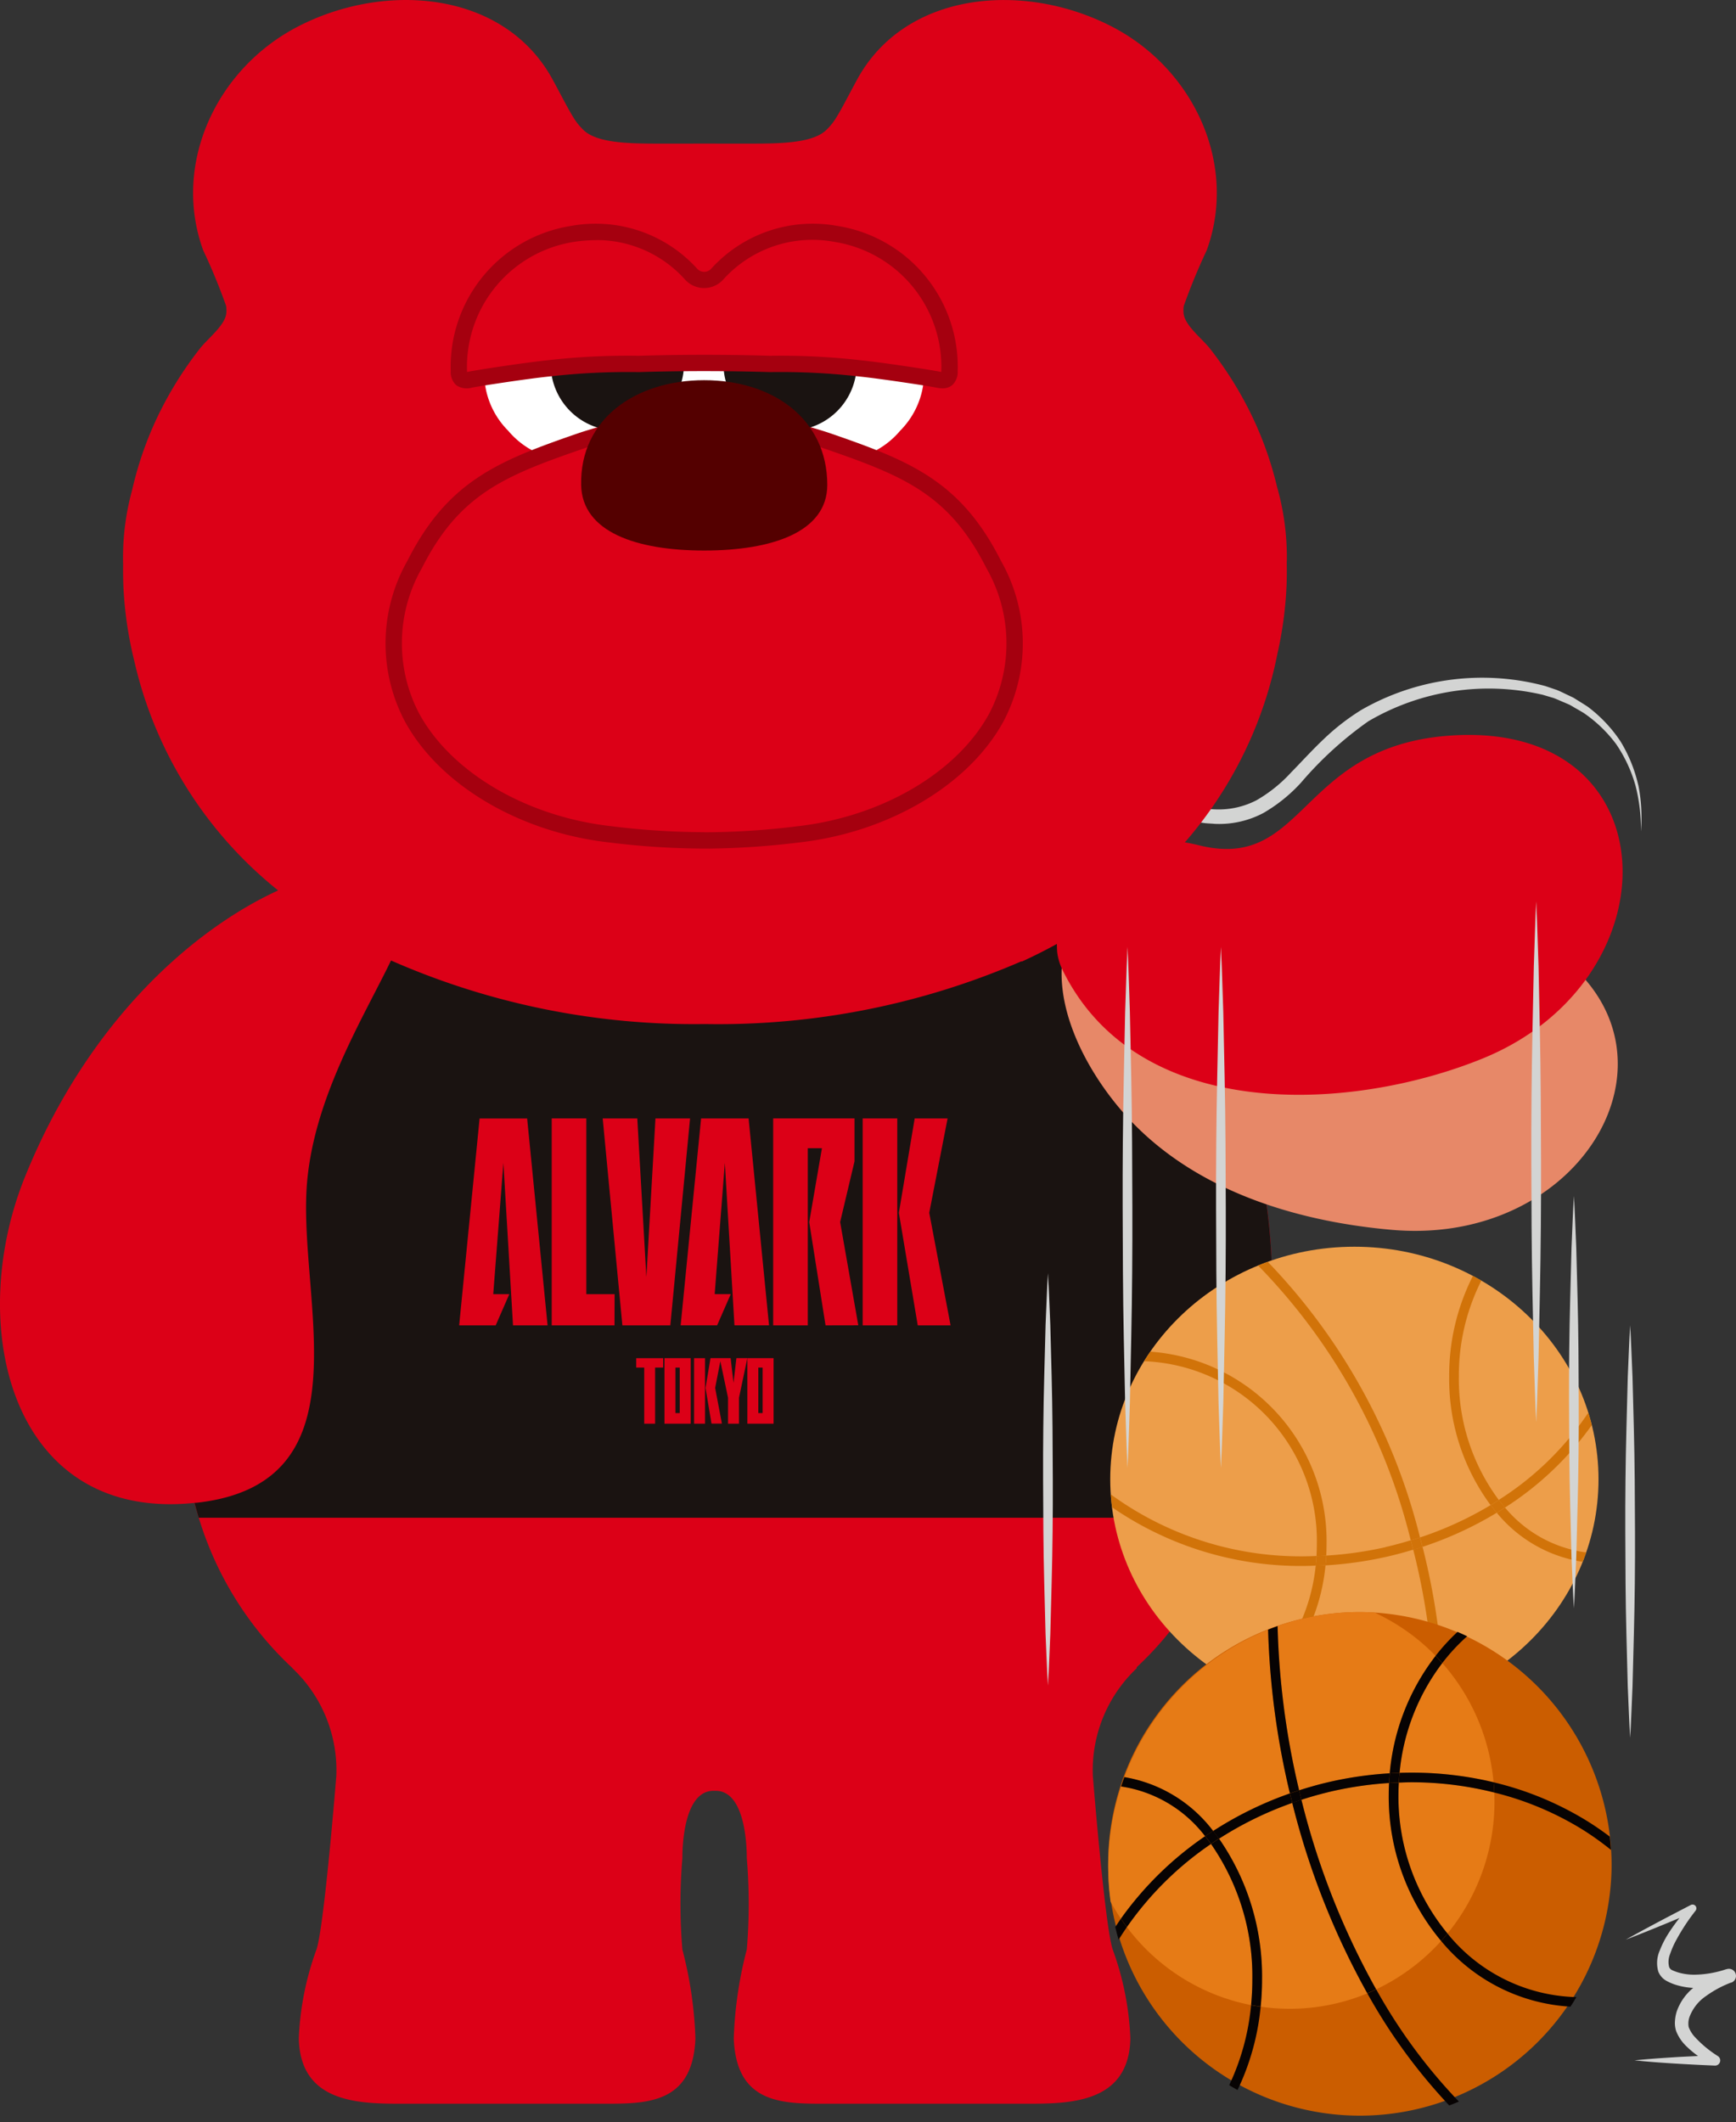 <svg id="グループ_16508" data-name="グループ 16508" xmlns="http://www.w3.org/2000/svg" xmlns:xlink="http://www.w3.org/1999/xlink" width="98.196" height="120" viewBox="0 0 98.196 120">
  <rect x="0" y="0" width="98.196" height="120" fill="#333333" stroke="none"/>
  <defs>
    <clipPath id="clip-path">
      <rect id="長方形_26744" data-name="長方形 26744" width="98.196" height="120" fill="none"/>
    </clipPath>
  </defs>
  <g id="グループ_16507" data-name="グループ 16507" clip-path="url(#clip-path)">
    <path id="パス_55368" data-name="パス 55368" d="M59.438,49.163l0-.008.006-.032Z" transform="translate(0.736 0.608)" fill="#d3d4d3"/>
    <path id="パス_55369" data-name="パス 55369" d="M91.841,43.917a8.275,8.275,0,0,0-1-2.459A7.939,7.939,0,0,0,89,39.505c-.186-.127-.38-.241-.57-.362-.1-.059-.189-.122-.289-.176l-.306-.144c-.2-.094-.406-.2-.614-.282l-.64-.216A13.743,13.743,0,0,0,76.173,39.68a12.793,12.793,0,0,0-2.132,1.657c-.652.615-1.243,1.273-1.848,1.888a8.128,8.128,0,0,1-1.944,1.559,4.657,4.657,0,0,1-2.331.517c-.418-.014-.8-.077-1.253-.137-.055-.005-.108-.013-.162-.019,0,.272.009.547.022.821h.011l.665.094c.227.037.462.038.691.059a5.343,5.343,0,0,0,2.741-.611,8.909,8.909,0,0,0,2.135-1.72,20.561,20.561,0,0,1,3.806-3.468,13.449,13.449,0,0,1,9.865-1.5l.612.181c.2.074.392.165.588.246l.295.126c.094.048.184.1.276.157.183.107.371.21.552.322A7.669,7.669,0,0,1,90.6,41.62a8.027,8.027,0,0,1,1.087,2.336,10,10,0,0,1,.307,2.59,9.4,9.4,0,0,0-.149-2.628" transform="translate(0.824 0.469)" fill="#d3d4d3"/>
    <path id="パス_55370" data-name="パス 55370" d="M68.169,89.175c.025-.049.053-.094.078-.143a21.484,21.484,0,0,0,1.537-3.981c.053,0,.1,0,.154,0,3.681-10.661,3.09-26.4-8.117-33.587l2.755-1.416a23.026,23.026,0,0,0,7.683-13.094,21.665,21.665,0,0,0,.512-3.79c.019-.441.022-.884.013-1.326,0-.091.008-.18.008-.272a14.654,14.654,0,0,0-.56-4.049,19.828,19.828,0,0,0-1.314-3.78,20.79,20.79,0,0,0-2.47-4.015c-.455-.582-1.44-1.315-1.5-2.016a1.733,1.733,0,0,1,.01-.4,34.019,34.019,0,0,1,1.3-3.153c1.765-4.859-.727-10.24-5.339-12.636C57.92-1.079,51.2-.5,48.479,4.505c-.513.945-.836,1.589-1.13,2.067a3.441,3.441,0,0,1-.663.828c-.663.577-1.984.7-3.537.719-1.032.012-3.278,0-3.278,0s-2.246.012-3.279,0c-1.553-.018-2.874-.142-3.537-.719a3.463,3.463,0,0,1-.662-.828c-.294-.478-.617-1.123-1.13-2.067C28.542-.5,21.822-1.079,16.83,1.513c-4.612,2.4-7.1,7.776-5.339,12.636a33.5,33.5,0,0,1,1.3,3.153,1.732,1.732,0,0,1,.011.4c-.064.7-1.049,1.434-1.5,2.016a20.786,20.786,0,0,0-2.472,4.02,19.8,19.8,0,0,0-1.356,3.975,14.352,14.352,0,0,0-.515,3.849c0,.11,0,.22.005.329-.007.419,0,.837.015,1.255a21.767,21.767,0,0,0,.608,4.193,23.247,23.247,0,0,0,8.145,13.013C10.972,52.537,5,57.69,1.417,66.538-2,74.966.6,86.054,10.99,84.987c.075.269.157.529.239.791.005.016.009.032.014.048h0a19.207,19.207,0,0,0,5.3,8.5v.012a7.926,7.926,0,0,1,2.481,6.084s-.681,8.509-1.122,9.818a16.555,16.555,0,0,0-1,5.022c.075,3.7,3.467,3.7,5.9,3.7h11.37c2.435,0,5.025,0,5.164-3.7a22.74,22.74,0,0,0-.738-5.022,30.986,30.986,0,0,1,0-5.163c0-.882.139-3.85,1.795-3.81h.054c1.657-.04,1.795,2.928,1.795,3.81a30.874,30.874,0,0,1,0,5.163,22.736,22.736,0,0,0-.737,5.022c.138,3.7,2.729,3.7,5.164,3.7h11.37c2.434,0,5.827,0,5.9-3.7a16.552,16.552,0,0,0-1-5.022c-.441-1.309-1.123-9.818-1.123-9.818a7.933,7.933,0,0,1,2.481-6.084l0-.06a18.62,18.62,0,0,0,3.865-5.1" transform="translate(0 0)" fill="#dc0017"/>
    <path id="パス_55371" data-name="パス 55371" d="M62.185,51.173a29.434,29.434,0,0,1-4.522,2.569l-.011-.02a43.12,43.12,0,0,1-17.915,3.552A42.572,42.572,0,0,1,21.983,53.68c-1.614,3.341-4.5,7.972-4.78,12.987-.362,6.55,3.361,16.549-6.13,17.668-.071.009-.139.01-.209.017.078.283.159.565.245.839H69.416c.058-.181.109-.369.163-.555-.029.1-.058.2-.086.295.052-.171.107-.339.156-.513.053,0,.1,0,.154,0,3.625-10.5,3.1-25.912-7.618-33.245" transform="translate(0.135 0.634)" fill="#1a1311"/>
    <path id="パス_55372" data-name="パス 55372" d="M59.566,52.66c-.959,3.207.968,7.038,3.185,9.591,3.8,4.374,9.652,6.2,15.257,6.691,11.844,1.03,18.212-12.165,6.707-17.085C76.777,48.464,73.946,55,69.229,50.906c-4.692-4.07-8.086-.788-8.117-.756a5.77,5.77,0,0,0-1.546,2.511" transform="translate(0.735 0.605)" fill="#e78868"/>
    <path id="パス_55373" data-name="パス 55373" d="M62.032,82.792c0-7.265,6.183-13.154,13.81-13.154s13.809,5.889,13.809,13.154S83.468,95.946,75.842,95.946s-13.81-5.889-13.81-13.154" transform="translate(0.768 0.862)" fill="#ed9e4a"/>
    <path id="パス_55374" data-name="パス 55374" d="M84.094,84.208c-.154.1-.307.2-.464.295a7.807,7.807,0,0,0,4.857,2.772c.07-.175.135-.351.2-.53a7.2,7.2,0,0,1-4.591-2.536" transform="translate(1.036 1.043)" fill="#d17309"/>
    <path id="パス_55375" data-name="パス 55375" d="M83.314,84.232c.157-.094.31-.192.464-.291a11.437,11.437,0,0,1-2.261-6.985,11.9,11.9,0,0,1,1.271-5.422c-.157-.092-.317-.178-.478-.263a12.411,12.411,0,0,0-1.341,5.686,11.992,11.992,0,0,0,2.346,7.276" transform="translate(1.003 0.883)" fill="#d17309"/>
    <path id="パス_55376" data-name="パス 55376" d="M73.694,86.435c0,.209-.007.416-.019.622.184-.006.368-.012.552-.023.01-.2.016-.4.016-.6A10.734,10.734,0,0,0,64.28,75.5c-.122.176-.24.356-.354.54a10.161,10.161,0,0,1,9.768,10.4" transform="translate(0.792 0.935)" fill="#d17309"/>
    <path id="パス_55377" data-name="パス 55377" d="M74.112,87.437c-.186.01-.37.011-.555.017a10.544,10.544,0,0,1-3.715,7.01q.279.126.565.242a11.115,11.115,0,0,0,3.705-7.269" transform="translate(0.865 1.083)" fill="#d17309"/>
    <path id="パス_55378" data-name="パス 55378" d="M78.928,86.234c.175-.053.351-.105.523-.163a34.344,34.344,0,0,0-8.61-15.589c-.184.067-.366.136-.547.21a33.71,33.71,0,0,1,8.634,15.542" transform="translate(0.871 0.873)" fill="#d17309"/>
    <path id="パス_55379" data-name="パス 55379" d="M79.485,86.4c-.173.057-.349.108-.525.161.007.028.015.057.022.085a38.725,38.725,0,0,1,1.159,8.365c.183-.06.363-.124.543-.191a39.369,39.369,0,0,0-1.168-8.308c-.01-.037-.021-.075-.03-.112" transform="translate(0.978 1.07)" fill="#d17309"/>
    <path id="パス_55380" data-name="パス 55380" d="M77.449,86.425A20.864,20.864,0,0,1,74.1,86.9c-.009.186-.023.371-.042.554a21.531,21.531,0,0,0,3.511-.5c.491-.111.974-.245,1.451-.389-.046-.178-.094-.353-.141-.53-.471.143-.947.273-1.432.384" transform="translate(0.917 1.066)" fill="#d17309"/>
    <path id="パス_55381" data-name="パス 55381" d="M79.339,85.9c.048.177.1.353.142.532a20.451,20.451,0,0,0,4.2-1.93c-.12-.14-.236-.283-.349-.431A19.957,19.957,0,0,1,79.339,85.9" transform="translate(0.983 1.041)" fill="#d17309"/>
    <path id="パス_55382" data-name="パス 55382" d="M83.743,83.847c.112.147.229.29.35.426A17.711,17.711,0,0,0,89,79.614c-.059-.234-.124-.467-.2-.7a17.06,17.06,0,0,1-5.064,4.929" transform="translate(1.037 0.977)" fill="#d17309"/>
    <path id="パス_55383" data-name="パス 55383" d="M73.654,87.5c.019-.181.034-.362.045-.546a18.258,18.258,0,0,1-11.633-3.48c.016.244.04.487.071.727a18.806,18.806,0,0,0,10.88,3.317c.212,0,.425-.012.638-.018" transform="translate(0.769 1.034)" fill="#d17309"/>
    <path id="パス_55384" data-name="パス 55384" d="M83.749,83.787c-.154.1-.308.2-.464.291q.169.222.349.431c.157-.1.311-.2.465-.3-.121-.137-.238-.279-.35-.426" transform="translate(1.031 1.038)" fill="#d17309"/>
    <path id="パス_55385" data-name="パス 55385" d="M73.557,86.915c-.01.183-.025.365-.045.546.185-.005.369-.006.555-.016.018-.183.032-.368.042-.554-.184.012-.369.018-.552.024" transform="translate(0.91 1.076)" fill="#d17309"/>
    <path id="パス_55386" data-name="パス 55386" d="M78.822,86.043c.047.176.1.352.141.53.175-.053.351-.1.524-.161-.045-.179-.094-.355-.142-.533-.172.058-.348.11-.523.163" transform="translate(0.976 1.064)" fill="#d17309"/>
    <path id="パス_55387" data-name="パス 55387" d="M41.757,79.567H43.24V75.861H41.757Zm.864-.6h-.244V76.395h.244Z" transform="translate(0.517 0.94)" fill="#dc0017"/>
    <path id="パス_55388" data-name="パス 55388" d="M41.873,62.471l1.156,11.7H41.073l-.544-9.187-.574,7.423h.909l-.771,1.765H38.03l1.156-11.7Z" transform="translate(0.471 0.774)" fill="#dc0017"/>
    <path id="パス_55389" data-name="パス 55389" d="M28.7,74.174l-.544-9.187-.574,7.423h.909l-.771,1.765H25.654l1.156-11.7H29.5l1.156,11.7Z" transform="translate(0.318 0.774)" fill="#dc0017"/>
    <path id="パス_55390" data-name="パス 55390" d="M34.377,74.174H30.826V62.47h1.957l0,9.939h1.6Z" transform="translate(0.382 0.774)" fill="#dc0017"/>
    <path id="パス_55391" data-name="パス 55391" d="M33.674,62.471h1.957l.514,8.976.514-8.976h1.957L37.5,74.174H34.788Z" transform="translate(0.417 0.774)" fill="#dc0017"/>
    <path id="パス_55392" data-name="パス 55392" d="M37.069,76.395h-.453v3.172H36V76.395h-.453v-.534h1.526Z" transform="translate(0.44 0.94)" fill="#dc0017"/>
    <rect id="長方形_26742" data-name="長方形 26742" width="0.62" height="3.705" transform="translate(39.26 76.802)" fill="#dc0017"/>
    <path id="パス_55393" data-name="パス 55393" d="M41.313,79.567h-.62V78.1l-.435-2.065-.294,1.511.382,2.016h-.588l-.338-2.016L39.7,75.86H40.84l.163,1.4.163-1.4h.62L41.313,78.1Z" transform="translate(0.488 0.94)" fill="#dc0017"/>
    <path id="パス_55394" data-name="パス 55394" d="M46.162,74.174l-.924-5.839.719-4.178h-.8V74.174H43.2V62.47h4.6V64.9l-.813,3.431,1.027,5.839Z" transform="translate(0.535 0.774)" fill="#dc0017"/>
    <rect id="長方形_26743" data-name="長方形 26743" width="1.957" height="11.703" transform="translate(48.797 63.245)" fill="#dc0017"/>
    <path id="パス_55395" data-name="パス 55395" d="M51.29,74.174l-1.068-6.366.895-5.337h1.861L51.94,67.808l1.207,6.366Z" transform="translate(0.622 0.774)" fill="#dc0017"/>
    <path id="パス_55396" data-name="パス 55396" d="M37.125,79.567h1.483V75.861H37.125Zm.864-.6h-.244V76.395h.244Z" transform="translate(0.46 0.94)" fill="#dc0017"/>
    <path id="パス_55397" data-name="パス 55397" d="M47.015,15.53c-4.287-.461-4.887,2.029-7.521,2.029s-3.233-2.489-7.521-2.029a5.491,5.491,0,0,0-4.919,5.479,4.636,4.636,0,0,0,1.353,3.153,4.71,4.71,0,0,0,3.844,1.678c2.044,0,2.961-1.41,7.244-1.41s5.2,1.41,7.245,1.41a4.713,4.713,0,0,0,3.844-1.678,4.64,4.64,0,0,0,1.352-3.153,5.491,5.491,0,0,0-4.919-5.479" transform="translate(0.335 0.192)" fill="#fff"/>
    <path id="パス_55398" data-name="パス 55398" d="M55.935,31.628c-2.208-4.379-4.973-5.454-9.256-6.936a21.281,21.281,0,0,0-7.119-1.155,21.276,21.276,0,0,0-7.118,1.155c-4.283,1.482-7.049,2.557-9.257,6.936-4.158,8.248,3.324,14.409,11.1,15.266a41.355,41.355,0,0,0,10.555,0c7.775-.856,15.257-7.018,11.1-15.266" transform="translate(0.272 0.292)" fill="#dc0017"/>
    <path id="パス_55399" data-name="パス 55399" d="M39.842,47.7H39.56a44.373,44.373,0,0,1-5.323-.341c-5.1-.561-9.651-3.255-11.609-6.864a9.442,9.442,0,0,1,.15-9.068c2.251-4.463,5.083-5.629,9.517-7.164a21.662,21.662,0,0,1,7.27-1.18,21.664,21.664,0,0,1,7.269,1.18c4.435,1.535,7.267,2.7,9.517,7.164a9.442,9.442,0,0,1,.15,9.068c-1.957,3.609-6.514,6.3-11.608,6.864a45.428,45.428,0,0,1-5.052.342m-.281-.923a43.179,43.179,0,0,0,5.232-.335c4.8-.529,9.081-3.036,10.9-6.387a8.558,8.558,0,0,0-.162-8.213c-2.095-4.152-4.654-5.2-9-6.707A20.774,20.774,0,0,0,39.566,24a20.776,20.776,0,0,0-6.968,1.13c-4.343,1.5-6.9,2.555-9,6.707a8.558,8.558,0,0,0-.162,8.213c1.817,3.351,6.1,5.858,10.9,6.387a42.955,42.955,0,0,0,5.223.335" transform="translate(0.267 0.286)" fill="#a5000f"/>
    <path id="パス_55400" data-name="パス 55400" d="M38.307,20.373a3.77,3.77,0,1,1-3.769-3.77,3.77,3.77,0,0,1,3.769,3.77" transform="translate(0.381 0.206)" fill="#1a1311"/>
    <path id="パス_55401" data-name="パス 55401" d="M47.962,20.373a3.77,3.77,0,1,1-3.77-3.77,3.77,3.77,0,0,1,3.77,3.77" transform="translate(0.501 0.206)" fill="#1a1311"/>
    <path id="パス_55402" data-name="パス 55402" d="M26.278,21.309c.427-.091,3.235-.52,4.463-.643a39.119,39.119,0,0,1,5.06-.247c1.189-.036,2.526-.055,3.714-.055s2.526.018,3.714.055a39.1,39.1,0,0,1,5.059.247c1.229.122,4.036.552,4.464.643.455.1.639-.042.64-.487a7.578,7.578,0,0,0-6.421-7.753,7.279,7.279,0,0,0-6.727,2.286,1,1,0,0,1-1.458,0,7.28,7.28,0,0,0-6.727-2.286,7.577,7.577,0,0,0-6.421,7.753c0,.445.185.584.64.487" transform="translate(0.318 0.161)" fill="#dc0017"/>
    <path id="パス_55403" data-name="パス 55403" d="M52.992,21.806a1.588,1.588,0,0,1-.331-.039c-.409-.088-3.187-.513-4.412-.636a39.123,39.123,0,0,0-5-.245c-1.175-.035-2.482-.055-3.71-.055-.012,0-.023,0-.035,0-1.228,0-2.535.019-3.683.055a39.472,39.472,0,0,0-5.028.245c-1.226.122-4,.549-4.413.636a1.055,1.055,0,0,1-.882-.138,1,1,0,0,1-.315-.8,8.06,8.06,0,0,1,6.809-8.209,7.743,7.743,0,0,1,7.135,2.425.536.536,0,0,0,.786,0A7.747,7.747,0,0,1,47.05,12.62a8.061,8.061,0,0,1,6.809,8.209,1.008,1.008,0,0,1-.315.8.866.866,0,0,1-.552.177M33.42,13.426a8.273,8.273,0,0,0-1.283.1,7.155,7.155,0,0,0-6.032,7.3c0,.019,0,.036,0,.052.022,0,.049-.007.082-.014.421-.09,3.264-.526,4.513-.651a39.846,39.846,0,0,1,5.119-.249c1.129-.035,2.446-.055,3.683-.055.012,0,.024,0,.035,0,1.237,0,2.554.019,3.71.055a39.662,39.662,0,0,1,5.091.249c1.248.125,4.091.561,4.513.651l.081.014c0-.015,0-.032,0-.052a7.155,7.155,0,0,0-6.032-7.3,6.779,6.779,0,0,0-6.319,2.146,1.458,1.458,0,0,1-2.129,0,6.71,6.71,0,0,0-5.037-2.251" transform="translate(0.312 0.155)" fill="#a5000f"/>
    <path id="パス_55404" data-name="パス 55404" d="M46.392,27.159c0,2.661-3.117,3.71-6.961,3.71s-6.911-1.051-6.961-3.71c-.072-3.76,3.116-5.923,6.961-5.923s6.961,2.163,6.961,5.923" transform="translate(0.402 0.263)" fill="#540000"/>
    <path id="パス_55405" data-name="パス 55405" d="M59.067,53.318a3.179,3.179,0,0,0,.287.989c4.248,8.73,16.312,8.079,23.773,5.045C94.138,54.873,93.8,40.227,81.315,41.087c-8.611.594-8.158,7.7-14.219,6.207-6.045-1.488-7.564,3-7.572,3.024a7.012,7.012,0,0,0-.457,3" transform="translate(0.731 0.508)" fill="#dc0017"/>
    <path id="パス_55406" data-name="パス 55406" d="M58.554,71.112c.062.972.088,1.944.134,2.916l.076,2.915c.051,1.944.058,3.888.065,5.831s-.013,3.887-.064,5.83l-.076,2.916c-.046.972-.073,1.944-.135,2.916-.062-.972-.089-1.944-.135-2.916L58.344,88.6c-.051-1.944-.058-3.887-.064-5.83s.014-3.888.065-5.831l.076-2.915c.046-.972.072-1.944.134-2.916" transform="translate(0.722 0.881)" fill="#d3d4d3"/>
    <path id="パス_55407" data-name="パス 55407" d="M68.22,52.891c.062,1.228.088,2.455.134,3.683l.076,3.683c.051,2.455.058,4.91.065,7.365s-.013,4.91-.064,7.366l-.076,3.682c-.046,1.228-.073,2.455-.135,3.683-.062-1.228-.089-2.455-.135-3.683l-.076-3.682c-.051-2.456-.058-4.911-.064-7.366s.014-4.91.065-7.365l.076-3.683c.046-1.228.072-2.455.134-3.683" transform="translate(0.841 0.655)" fill="#d3d4d3"/>
    <path id="パス_55408" data-name="パス 55408" d="M63,52.891c.063,1.228.089,2.455.134,3.683l.077,3.683c.05,2.455.057,4.91.064,7.365s-.013,4.91-.064,7.366l-.076,3.682c-.045,1.228-.072,2.455-.135,3.683-.062-1.228-.089-2.455-.134-3.683l-.077-3.682c-.05-2.456-.057-4.911-.064-7.366s.014-4.91.065-7.365l.076-3.683c.046-1.228.072-2.455.134-3.683" transform="translate(0.777 0.655)" fill="#d3d4d3"/>
    <path id="パス_55409" data-name="パス 55409" d="M87.94,66.8c.062.972.088,1.944.134,2.916l.076,2.915c.051,1.944.058,3.888.065,5.831s-.013,3.887-.064,5.83l-.076,2.916c-.046.972-.073,1.944-.135,2.916-.062-.972-.089-1.944-.135-2.916L87.73,84.29c-.051-1.944-.058-3.887-.064-5.83s.014-3.888.065-5.831l.076-2.915c.046-.972.072-1.944.134-2.916" transform="translate(1.086 0.827)" fill="#d3d4d3"/>
    <path id="パス_55410" data-name="パス 55410" d="M91.083,74.029c.062.972.088,1.944.134,2.916l.076,2.915c.051,1.944.058,3.888.065,5.831s-.013,3.887-.064,5.83l-.076,2.916c-.046.972-.073,1.944-.135,2.916-.062-.972-.089-1.944-.135-2.916l-.076-2.916c-.051-1.944-.058-3.887-.064-5.83s.014-3.888.065-5.831l.076-2.915c.046-.972.072-1.944.134-2.916" transform="translate(1.125 0.917)" fill="#d3d4d3"/>
    <path id="パス_55411" data-name="パス 55411" d="M85.833,50.337c.062,1.228.088,2.455.134,3.683l.076,3.683c.051,2.455.058,4.91.065,7.365s-.013,4.91-.064,7.366l-.076,3.682c-.046,1.228-.073,2.456-.135,3.683-.062-1.227-.089-2.455-.135-3.683l-.076-3.682c-.051-2.456-.058-4.911-.064-7.366s.014-4.91.065-7.365L85.7,54.02c.046-1.228.072-2.455.134-3.683" transform="translate(1.06 0.623)" fill="#d3d4d3"/>
    <path id="パス_55412" data-name="パス 55412" d="M90.392,104.464a14.239,14.239,0,1,1-14.237-14.42,14.329,14.329,0,0,1,14.237,14.42" transform="translate(0.767 1.115)" fill="#cb5d00"/>
    <path id="パス_55413" data-name="パス 55413" d="M83.515,99.633a11.762,11.762,0,0,0-2.9-6.741A12.1,12.1,0,0,0,78.2,99.1a19.884,19.884,0,0,1,5.318.533" transform="translate(0.968 1.15)" fill="#e67b16"/>
    <path id="パス_55414" data-name="パス 55414" d="M67.4,102.6a7.339,7.339,0,0,0-4.753-2.813,14.534,14.534,0,0,0-.594,6.519q.27.494.584.958A18.965,18.965,0,0,1,67.4,102.6" transform="translate(0.767 1.236)" fill="#e67b16"/>
    <path id="パス_55415" data-name="パス 55415" d="M67.841,102.409a20.454,20.454,0,0,1,4.344-2.124c-.012-.052-.026-.1-.038-.157a45.151,45.151,0,0,1-1.195-9.1,14.371,14.371,0,0,0-8.132,8.34,7.946,7.946,0,0,1,5.021,3.044" transform="translate(0.778 1.127)" fill="#e67b16"/>
    <path id="パス_55416" data-name="パス 55416" d="M67.72,103a18.374,18.374,0,0,0-4.757,4.7,11.558,11.558,0,0,0,7.023,4.409c.046-.468.072-.944.072-1.426A13.116,13.116,0,0,0,67.72,103" transform="translate(0.78 1.276)" fill="#e67b16"/>
    <path id="パス_55417" data-name="パス 55417" d="M78.156,99.572c-.012.233-.021.466-.021.7a12.171,12.171,0,0,0,2.775,7.832,11.771,11.771,0,0,0,2.657-7.475c0-.167-.005-.332-.012-.5a19.245,19.245,0,0,0-4.684-.581c-.237,0-.476.013-.714.021" transform="translate(0.968 1.233)" fill="#e67b16"/>
    <path id="パス_55418" data-name="パス 55418" d="M72.6,100.124c.49-.157.988-.3,1.5-.425a20.842,20.842,0,0,1,3.626-.538,12.643,12.643,0,0,1,2.595-6.64A11.592,11.592,0,0,0,76.86,90.07c-.272-.016-.547-.026-.823-.026a14.043,14.043,0,0,0-4.654.793,44.765,44.765,0,0,0,1.193,9.179c.008.036.018.072.026.108" transform="translate(0.884 1.115)" fill="#e67b16"/>
    <path id="パス_55419" data-name="パス 55419" d="M68.109,102.726a13.656,13.656,0,0,1,2.433,7.982c0,.515-.028,1.021-.078,1.519a11.444,11.444,0,0,0,6.035-.754A43.7,43.7,0,0,1,72.252,100.7a19.865,19.865,0,0,0-4.143,2.025" transform="translate(0.844 1.247)" fill="#e67b16"/>
    <path id="パス_55420" data-name="パス 55420" d="M77.672,99.593a20.231,20.231,0,0,0-3.46.521c-.509.122-1.006.267-1.5.425a43.183,43.183,0,0,0,4.226,10.724,11.619,11.619,0,0,0,3.674-2.737,12.7,12.7,0,0,1-2.962-8.253c0-.229.007-.455.018-.68" transform="translate(0.901 1.233)" fill="#e67b16"/>
    <path id="パス_55421" data-name="パス 55421" d="M69.915,112a13.46,13.46,0,0,1-1.236,4.524c.155.1.313.186.471.275a13.932,13.932,0,0,0,1.307-4.708c-.182-.026-.362-.058-.542-.092" transform="translate(0.851 1.387)" fill="#070303"/>
    <path id="パス_55422" data-name="パス 55422" d="M67.39,102.607c.149-.1.3-.2.454-.3a7.946,7.946,0,0,0-5.021-3.044c-.066.175-.127.352-.185.53a7.339,7.339,0,0,1,4.753,2.813" transform="translate(0.776 1.229)" fill="#070303"/>
    <path id="パス_55423" data-name="パス 55423" d="M68.115,102.7c-.153.1-.3.2-.454.3A13.118,13.118,0,0,1,70,110.683c0,.484-.026.96-.071,1.426q.269.053.542.092c.05-.5.078-1,.078-1.519a13.656,13.656,0,0,0-2.433-7.982" transform="translate(0.838 1.272)" fill="#070303"/>
    <path id="パス_55424" data-name="パス 55424" d="M80.212,92.507c.129.133.255.268.378.407A10.824,10.824,0,0,1,81.995,91.4c-.179-.086-.36-.17-.545-.249a11.4,11.4,0,0,0-1.238,1.352" transform="translate(0.993 1.129)" fill="#070303"/>
    <path id="パス_55425" data-name="パス 55425" d="M80.88,108c-.117.143-.237.283-.36.421a10.254,10.254,0,0,0,7.317,3.714c.114-.177.226-.356.333-.54A9.684,9.684,0,0,1,80.88,108" transform="translate(0.997 1.338)" fill="#070303"/>
    <path id="パス_55426" data-name="パス 55426" d="M80.62,92.9q-.184-.208-.378-.407a12.643,12.643,0,0,0-2.595,6.641c.185-.011.371-.019.556-.025A12.1,12.1,0,0,1,80.62,92.9" transform="translate(0.962 1.145)" fill="#070303"/>
    <path id="パス_55427" data-name="パス 55427" d="M78.163,99.572c-.184.006-.368.01-.552.021-.011.226-.018.453-.018.68a12.7,12.7,0,0,0,2.963,8.253c.124-.138.244-.277.36-.421a12.171,12.171,0,0,1-2.775-7.832c0-.236.009-.469.021-.7" transform="translate(0.961 1.233)" fill="#070303"/>
    <path id="パス_55428" data-name="パス 55428" d="M76.395,111.343a31.588,31.588,0,0,0,4.635,6.342c.183-.07.365-.143.546-.221A30.67,30.67,0,0,1,76.9,111.12c-.166.078-.333.153-.5.223" transform="translate(0.946 1.376)" fill="#070303"/>
    <path id="パス_55429" data-name="パス 55429" d="M72.086,100.288c.173-.061.347-.117.522-.174-.009-.036-.018-.072-.026-.108a44.765,44.765,0,0,1-1.193-9.179c-.181.064-.359.131-.537.2a45.079,45.079,0,0,0,1.195,9.1c.012.053.026.1.038.157" transform="translate(0.877 1.125)" fill="#070303"/>
    <path id="パス_55430" data-name="パス 55430" d="M72.2,100.7a43.67,43.67,0,0,0,4.246,10.771q.255-.106.5-.223a43.146,43.146,0,0,1-4.227-10.724q-.263.085-.521.176" transform="translate(0.894 1.245)" fill="#070303"/>
    <path id="パス_55431" data-name="パス 55431" d="M83.45,99.551q.026.289.038.581a17.46,17.46,0,0,1,4.912,2.045,16.05,16.05,0,0,1,1.69,1.2c-.017-.253-.04-.505-.07-.754-.425-.322-.869-.628-1.332-.913a18.069,18.069,0,0,0-5.238-2.158" transform="translate(1.034 1.233)" fill="#070303"/>
    <path id="パス_55432" data-name="パス 55432" d="M62.631,107.172c-.11.156-.215.315-.319.474.057.241.12.48.189.717q.225-.363.469-.717-.175-.232-.339-.474" transform="translate(0.772 1.327)" fill="#070303"/>
    <path id="パス_55433" data-name="パス 55433" d="M67.724,103c-.108-.149-.22-.295-.334-.435a18.982,18.982,0,0,0-4.763,4.663q.164.241.34.474a18.374,18.374,0,0,1,4.757-4.7" transform="translate(0.776 1.27)" fill="#070303"/>
    <path id="パス_55434" data-name="パス 55434" d="M74.213,100.121a20.231,20.231,0,0,1,3.46-.521c.009-.184.021-.368.037-.55a20.857,20.857,0,0,0-3.626.538c-.509.123-1.007.267-1.5.425.043.178.087.356.132.534.489-.158.986-.3,1.5-.425" transform="translate(0.899 1.227)" fill="#070303"/>
    <path id="パス_55435" data-name="パス 55435" d="M72.256,100.709c-.045-.178-.089-.356-.132-.536A20.4,20.4,0,0,0,67.78,102.3q.172.213.334.437a19.881,19.881,0,0,1,4.142-2.025" transform="translate(0.839 1.241)" fill="#070303"/>
    <path id="パス_55436" data-name="パス 55436" d="M78.2,99.025c-.018.183-.031.367-.042.554.238-.009.477-.021.714-.021a19.245,19.245,0,0,1,4.684.581c-.008-.194-.021-.389-.038-.581a19.925,19.925,0,0,0-5.318-.533" transform="translate(0.968 1.226)" fill="#070303"/>
    <path id="パス_55437" data-name="パス 55437" d="M67.666,103c.149-.1.3-.2.454-.3q-.162-.225-.334-.437c-.153.1-.3.2-.454.3.114.141.226.286.334.435" transform="translate(0.834 1.267)" fill="#070303"/>
    <path id="パス_55438" data-name="パス 55438" d="M78.163,99.579c.01-.185.023-.371.042-.554-.185.006-.37.014-.555.025-.017.182-.029.365-.038.55.184-.011.367-.015.552-.021" transform="translate(0.961 1.226)" fill="#070303"/>
    <path id="パス_55439" data-name="パス 55439" d="M72.724,100.535q-.067-.266-.131-.534c-.175.056-.35.113-.522.174q.064.269.132.536.258-.091.521-.176" transform="translate(0.893 1.238)" fill="#070303"/>
    <path id="パス_55440" data-name="パス 55440" d="M97.048,110.283a.4.4,0,0,0-.516-.244l-.006,0-.011,0a5.9,5.9,0,0,1-1.78.309,3.266,3.266,0,0,1-.872-.11,2.682,2.682,0,0,1-.392-.141.348.348,0,0,1-.179-.175,1.159,1.159,0,0,1,.049-.736,4.862,4.862,0,0,1,.375-.842,11.494,11.494,0,0,1,1.056-1.6l.012-.016a.215.215,0,0,0-.269-.323c-1.233.64-2.466,1.283-3.681,1.963,1.023-.392,2.033-.807,3.041-1.227a10.625,10.625,0,0,0-.651.914,5.466,5.466,0,0,0-.466.926,1.744,1.744,0,0,0-.085,1.181,1.025,1.025,0,0,0,.467.535,2.855,2.855,0,0,0,.517.221,3.986,3.986,0,0,0,.994.177,3,3,0,0,0-.94,1.355,2.365,2.365,0,0,0-.092.512,1.479,1.479,0,0,0,.066.573,2.374,2.374,0,0,0,.566.846,5.375,5.375,0,0,0,.674.565c-.44.022-.881.04-1.322.068-.757.048-1.515.1-2.272.179.757.076,1.515.133,2.272.179s1.515.085,2.272.116a.292.292,0,0,0,.17-.537l-.023-.015a6.408,6.408,0,0,1-1.255-1.04,1.7,1.7,0,0,1-.373-.592,1.117,1.117,0,0,1,.066-.616,2.474,2.474,0,0,1,.92-1.137,6.056,6.056,0,0,1,1.4-.754h0l.011,0,.011,0a.4.4,0,0,0,.244-.516" transform="translate(1.125 1.318)" fill="#d3d4d3"/>
  </g>
</svg>
